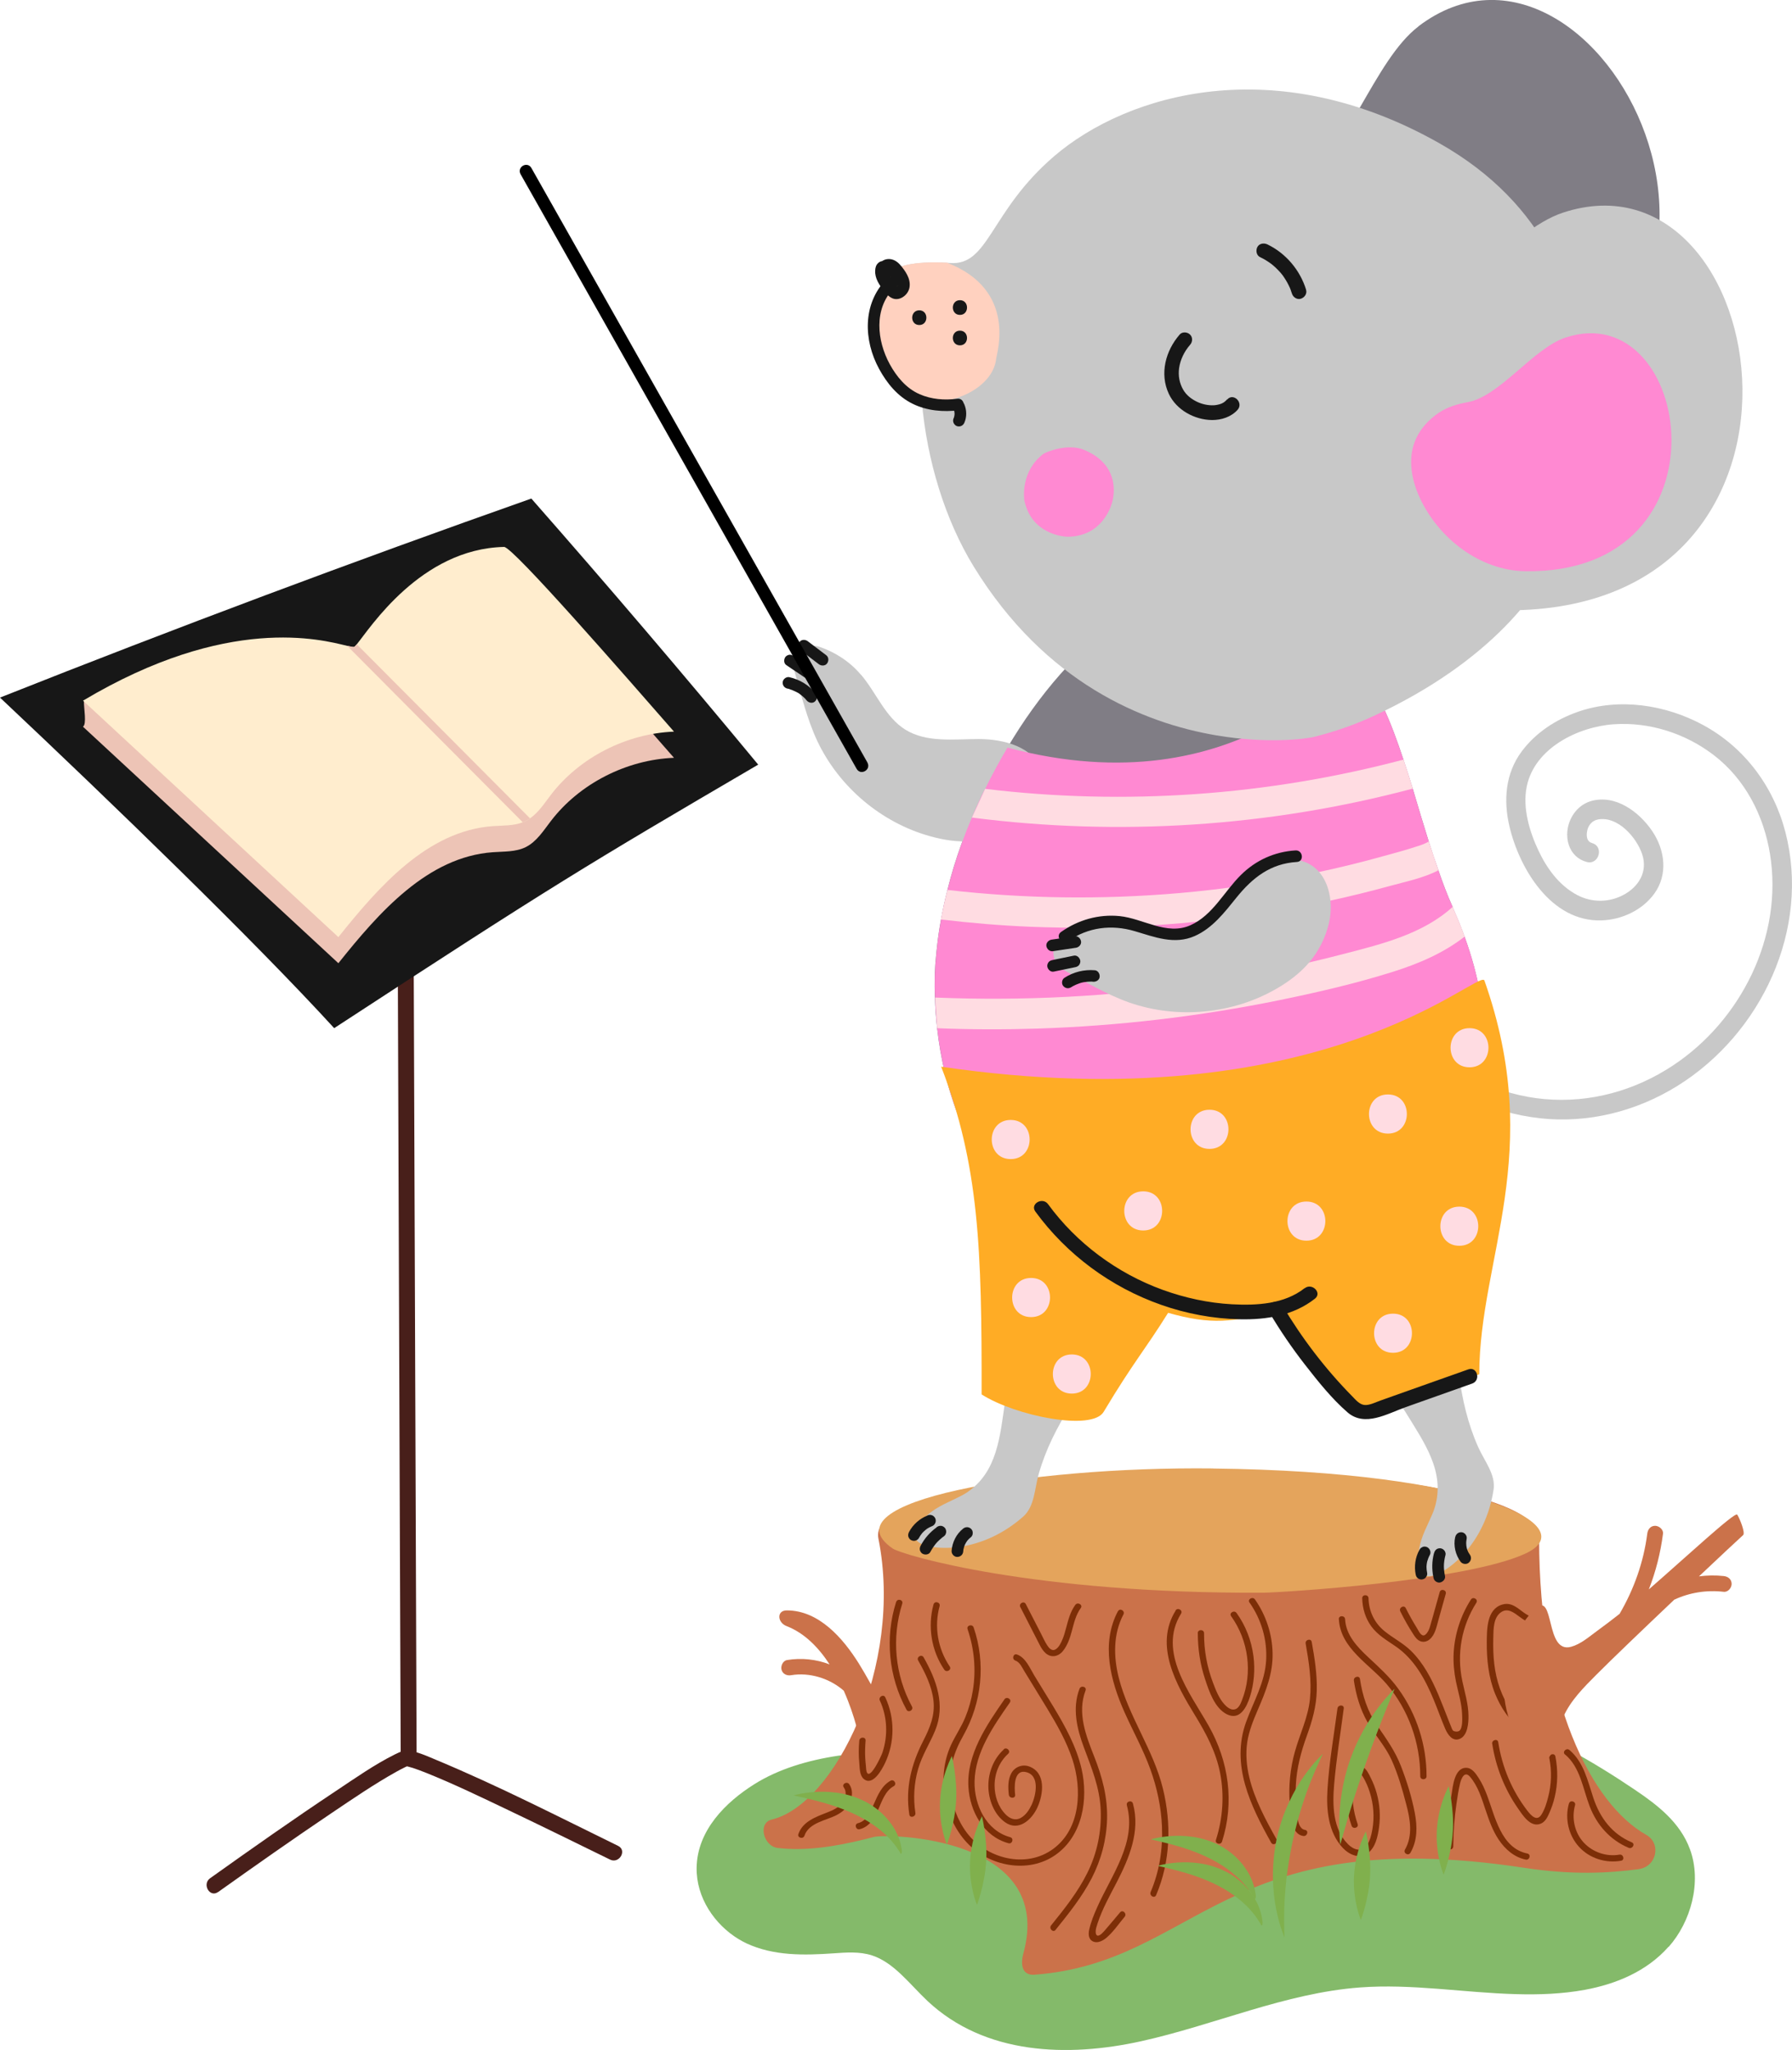 <?xml version="1.0" encoding="UTF-8"?><svg id="_ÎÓÈ_2" xmlns="http://www.w3.org/2000/svg" viewBox="0 0 238.95 273.35"><defs><style>.cls-1,.cls-2,.cls-3,.cls-4,.cls-5,.cls-6,.cls-7,.cls-8,.cls-9,.cls-10,.cls-11,.cls-12,.cls-13,.cls-14,.cls-15,.cls-16{stroke-width:0px;}.cls-2{fill:#7d2e07;}.cls-3{fill:#481f1a;}.cls-4{fill:#807d85;}.cls-5{fill:#171717;}.cls-6{fill:#cb724a;}.cls-7{fill:#c8c8c8;}.cls-8{fill:#84ba6a;}.cls-9{fill:#ff89d2;}.cls-10{fill:#80b04d;}.cls-11{fill:#edc4b6;}.cls-12{fill:#ffedce;}.cls-13{fill:#e4a45c;}.cls-14{fill:#ffac25;}.cls-15{fill:#ffd1bf;}.cls-16{fill:#ffdce2;}</style></defs><path class="cls-3" d="M52.94,100c.06,17.5.13,35.01.19,52.51.06,17.45.13,34.89.19,52.34.04,9.84.07,19.68.11,29.53,0,1.37,2.13,1.37,2.12,0-.06-17.5-.13-35.01-.19-52.51-.06-17.45-.13-34.89-.19-52.34-.04-9.84-.07-19.68-.11-29.53,0-1.37-2.13-1.37-2.12,0h0Z"/><path class="cls-3" d="M29.08,252.3c5-3.56,10.02-7.09,15.11-10.52,2.84-1.91,5.68-3.86,8.67-5.53.38-.21.76-.41,1.15-.6.06-.03.13-.06.19-.09-.43.19-.02.02-.02.01.01-.03.11-.03.14-.05.13-.08-.3,0-.1.01.24,0-.21-.04-.04-.01.07.01.14.03.21.04.22.06.45.12.67.19.58.19,1.15.41,1.71.63,3.77,1.51,7.44,3.29,11.11,5.04,4.51,2.15,8.99,4.36,13.47,6.55,1.22.6,2.3-1.23,1.07-1.83-8.01-3.92-15.97-8.01-24.2-11.44-1.08-.45-2.2-.97-3.36-1.21-.84-.17-1.45.07-2.2.45-2.73,1.36-5.27,3.15-7.81,4.84-5.69,3.78-11.28,7.72-16.84,11.68-1.1.79-.04,2.63,1.07,1.83h0Z"/><path class="cls-8" d="M222.49,259.59c-2.95,3.33-7.06,4.98-11.14,5.74-3.06.56-6.14.67-9.23.58-6.91-.19-13.88-1.41-20.79-.89-9.94.74-19.39,5.01-29.17,7.17-9.77,2.16-20.82,1.84-28.51-5.39-2.36-2.23-4.45-5.11-7.39-6.06-1.66-.53-3.41-.39-5.13-.27-3.91.27-7.96.36-11.59-1.33-.37-.18-.74-.37-1.09-.59-3.14-1.92-5.63-5.49-5.56-9.51.08-4.98,3.89-8.74,7.7-11.13,12.83-8.05,36.68-2.66,41.75-1.88,13.22,2.04,25.61-7.67,38.87-9.37,12.89-1.64,25.61,4.44,36.79,12,2.95,1.99,6.03,4.32,7.35,7.95,1.6,4.38.1,9.67-2.84,12.99Z"/><path class="cls-6" d="M218.55,249.24c-4.15.54-8.81.81-15.34-.18-40.19-6.12-43.5,12.63-65.27,14.26-1.59.12-1.91-1.25-1.49-2.8,4.32-15.67-18.14-16.03-19.92-15.57l-1.39.35c-3.84.94-7.73,1.55-11.42,1.12-1.94-.22-2.7-3.34-.82-3.79,8.4-1.99,17.61-20.55,14.23-37.46-2.42-12.09,88.1-12.11,88.1,0,0,21.74,6.98,35.38,14.27,39.49,2.07,1.17,1.39,4.26-.97,4.57Z"/><path class="cls-13" d="M161.75,195.81c-24.75-.28-51.76,4.41-42.73,10.67,1.3.9,18.91,6.07,49.48,5.9,2.27-.02,26.85-1.51,34.89-5.21,7.92-3.64-6.28-10.95-41.64-11.35Z"/><path class="cls-6" d="M121.04,231.69c-2.86-2.77-4.43-6.51-6.51-9.85-2.1-3.36-5.32-7.11-9.63-7.1-1.35,0-1.27,1.62,0,2.1,2.38.92,4.27,2.87,5.72,5.1-1.77-.68-3.73-.9-5.67-.58-.56.09-.87.79-.74,1.29.16.59.73.83,1.29.73,2.43-.41,5.12.41,7.01,2.07,1.53,3.44,2.2,6.67,2.21,7.29.03,1.07-.28,2.42.4,3.34,1.75,2.37,5.24-1.67,6.08-3.14.23-.4.17-.95-.16-1.28Z"/><path class="cls-2" d="M129.02,217.25c.89,2.61,1.15,5.39.71,8.12-.2,1.25-.54,2.47-1.02,3.64-.53,1.29-1.33,2.44-1.91,3.7-1.91,4.17-.99,9.64,2.12,12.99,2.93,3.16,8.18,4.21,11.83,1.64,3.59-2.53,4.4-7.42,3.47-11.46-.69-2.99-2.2-5.72-3.77-8.32-.84-1.39-1.69-2.77-2.54-4.15-.59-.97-1.14-2.38-2.3-2.79-.51-.18-.73.63-.22.81.6.21.89.92,1.2,1.42.34.56.69,1.12,1.03,1.68.68,1.11,1.36,2.21,2.03,3.32,1.3,2.15,2.56,4.36,3.35,6.76,1.3,3.97,1.11,9.23-2.56,11.93-3.65,2.69-8.91,1.3-11.52-2.15-1.27-1.69-2.01-3.77-2.2-5.87-.23-2.62.45-4.83,1.73-7.09,2.47-4.39,3.02-9.63,1.38-14.41-.17-.51-.99-.29-.81.22h0Z"/><path class="cls-2" d="M133.93,226.61c-2.36,3.41-5.05,7.31-4.8,11.66.19,3.26,2.03,6.63,5.35,7.52.52.14.75-.67.22-.81-3.19-.86-4.81-4.3-4.75-7.41.07-3.94,2.54-7.43,4.7-10.54.31-.45-.42-.87-.73-.42h0Z"/><path class="cls-2" d="M133.85,233.28c-1.36,1.24-2.07,3.06-2.06,4.89.01,1.78.74,3.76,2.23,4.82,1.8,1.29,3.59-.36,4.32-2,.79-1.75,1.16-4.61-1.11-5.44-.91-.33-1.9.05-2.37.89-.48.86-.45,1.94-.34,2.88.06.53.91.54.84,0-.11-.95-.21-3.36,1.4-3.03,1.96.4,1.38,3.13.79,4.39-.32.67-.77,1.37-1.44,1.73-.75.41-1.48.09-2.03-.48-.99-1.01-1.46-2.44-1.46-3.84,0-1.6.62-3.15,1.81-4.23.4-.37-.2-.96-.6-.6h0Z"/><path class="cls-2" d="M140.76,257.33c1.75-2.18,3.52-4.38,4.81-6.88,1.26-2.44,1.97-5.12,2.05-7.87.08-2.92-.64-5.62-1.7-8.31-1.11-2.81-2.31-5.85-1.17-8.85.19-.51-.62-.73-.81-.22-.98,2.57-.35,5.3.58,7.79,1.03,2.76,2.13,5.38,2.25,8.37.12,2.9-.49,5.8-1.79,8.4-1.26,2.54-3.05,4.78-4.82,6.98-.34.42.26,1.02.6.6h0Z"/><path class="cls-2" d="M122.43,221.42c.94,1.65,1.82,3.42,2.04,5.33.23,1.98-.49,3.68-1.37,5.4-1.6,3.13-2.39,6.3-1.85,9.81.08.53.89.31.81-.22-.3-1.96-.18-3.96.37-5.87.52-1.81,1.55-3.38,2.26-5.1,1.41-3.41.19-6.73-1.53-9.77-.27-.47-.99-.05-.73.42h0Z"/><path class="cls-2" d="M119.49,213.62c-1.51,4.75-1,9.98,1.38,14.35.26.48.99.05.73-.42-2.27-4.18-2.73-9.17-1.29-13.71.16-.52-.65-.74-.81-.22h0Z"/><path class="cls-2" d="M124.48,213.94c-.81,2.94-.29,6.17,1.43,8.7.3.45,1.03.02.73-.42-1.59-2.35-2.1-5.31-1.35-8.05.14-.52-.67-.75-.81-.22h0Z"/><path class="cls-2" d="M149.06,214.86c-2.27,4.31-.99,9.25.88,13.45,1.14,2.55,2.51,5,3.46,7.64.88,2.44,1.43,5,1.54,7.6.13,2.99-.34,5.99-1.51,8.74-.21.49.51.92.73.42,1.92-4.5,2.06-9.51.9-14.23-1.27-5.18-4.56-9.57-5.87-14.72-.72-2.81-.77-5.86.61-8.48.25-.48-.47-.91-.73-.42h0Z"/><path class="cls-2" d="M150.26,240.74c1.34,4.92-2.06,9.31-3.95,13.57-.43.96-.84,1.96-1.07,2.99-.14.61-.11,1.34.56,1.61.6.24,1.3-.14,1.75-.53.91-.77,1.64-1.87,2.41-2.78.35-.41-.24-1.01-.6-.6-.66.78-1.31,1.57-1.98,2.34-.18.21-.7.84-1.03.77-.36-.08-.24-.83-.18-1.04.06-.2.12-.39.18-.59.63-1.92,1.63-3.7,2.56-5.49,1.66-3.22,3.17-6.82,2.16-10.49-.14-.52-.95-.3-.81.22h0Z"/><path class="cls-2" d="M156.76,214.77c-2.88,4.63.09,9.89,2.56,13.92,1.5,2.45,2.83,4.92,3.38,7.77.57,2.96.35,6.02-.56,8.88-.17.52.65.74.81.22,1.67-5.23.9-10.7-1.79-15.44-2.45-4.31-6.84-9.85-3.68-14.94.29-.46-.44-.88-.73-.43h0Z"/><path class="cls-2" d="M159.72,217.8c0,2.07.31,4.13.96,6.09.53,1.61,1.28,3.88,2.91,4.7,1.76.88,2.65-.97,3.09-2.36.54-1.73.69-3.58.46-5.38-.27-2.08-1.03-4.06-2.25-5.76-.31-.44-1.04-.02-.73.42,2.31,3.22,2.91,7.55,1.43,11.25-.18.46-.44,1.1-1,1.19-.51.09-1-.33-1.32-.68-.72-.78-1.15-1.89-1.52-2.87-.81-2.12-1.21-4.36-1.2-6.62,0-.54-.84-.54-.84,0h0Z"/><path class="cls-2" d="M166.62,213.7c1.58,2.26,2.37,4.97,2.21,7.72-.17,2.95-1.68,5.47-2.67,8.19-2.07,5.72.57,11.14,3.34,16.1.26.47.99.05.73-.42-1.47-2.64-2.94-5.34-3.65-8.3-.36-1.52-.5-3.11-.27-4.67.23-1.52.82-2.95,1.42-4.35,1.05-2.43,2.02-4.83,1.96-7.52-.05-2.57-.88-5.07-2.35-7.17-.31-.44-1.04-.02-.73.42h0Z"/><path class="cls-2" d="M174.1,219.17c.43,2.43.82,4.92.57,7.4-.25,2.46-1.35,4.66-2.01,7.02-.62,2.22-.85,4.56-.69,6.86.09,1.29.08,4.12,1.82,4.37.53.08.76-.73.22-.81-1.01-.15-1.04-1.99-1.12-2.75-.12-1.08-.15-2.16-.1-3.24.12-2.29.7-4.45,1.48-6.6.71-1.96,1.26-3.89,1.31-5.99.06-2.18-.29-4.35-.67-6.48-.09-.53-.91-.31-.81.22h0Z"/><path class="cls-2" d="M178.34,227.81c-.47,3.58-1.11,7.18-1.33,10.78-.17,2.71.09,5.74,2.04,7.82.85.9,2.19,1.52,3.31.72,1.07-.76,1.37-2.3,1.53-3.51.2-1.48.09-3-.3-4.44-.2-.74-.48-1.46-.83-2.15-.25-.5-.55-1.17-1.08-1.43-1.33-.66-1.87,1.23-2.01,2.15-.3,1.92-.1,3.86.55,5.7.18.51.99.29.81-.22-.61-1.74-.83-3.58-.53-5.4.05-.33.09-.85.31-1.13.41-.53.67-.19.94.25.38.64.68,1.33.9,2.04.51,1.6.64,3.33.34,4.99-.13.71-.3,1.49-.73,2.08-.72.98-1.78.59-2.51-.14-2.06-2.04-2.08-5.3-1.85-7.99.29-3.38.84-6.75,1.28-10.11.07-.54-.77-.53-.84,0h0Z"/><path class="cls-2" d="M180.53,224.11c.29,1.93.84,3.82,1.81,5.52,1,1.75,2.38,3.2,3.22,5.06.85,1.88,1.43,3.9,1.95,5.9.53,1.99.91,4.18-.17,6.05-.27.47.45.89.73.42.94-1.63.93-3.47.59-5.27-.4-2.12-1.07-4.27-1.85-6.28-.78-2.02-1.95-3.64-3.17-5.41-1.28-1.86-1.97-3.99-2.3-6.21-.08-.53-.89-.31-.81.22h0Z"/><path class="cls-2" d="M178.53,215.92c.2,3.89,4.1,5.99,6.38,8.66,2.9,3.4,4.47,7.81,4.47,12.27,0,.54.84.54.84,0,0-4.17-1.32-8.29-3.77-11.66-1.15-1.59-2.57-2.87-4-4.2-1.47-1.38-2.98-2.95-3.09-5.07-.03-.54-.87-.54-.84,0h0Z"/><path class="cls-2" d="M181.64,213.12c.03,1.35.42,2.67,1.23,3.77.86,1.17,2.08,1.85,3.25,2.66,2.49,1.72,3.93,4.39,5.06,7.12.54,1.29.99,2.61,1.54,3.88.33.76.98,1.73,1.95,1.31,1.05-.46,1.16-2.14,1.14-3.11-.02-1.56-.5-3.07-.82-4.59-.77-3.61-.11-7.32,1.87-10.44.29-.46-.44-.88-.73-.42-1.37,2.15-2.17,4.62-2.3,7.17-.06,1.26.06,2.52.31,3.76.3,1.45.77,2.88.82,4.37.02.51.1,1.82-.36,2.19-.21.17-.68.12-.83-.01-.14-.12-.2-.36-.27-.52-.13-.3-.25-.61-.37-.92-.44-1.12-.87-2.25-1.34-3.37-.91-2.13-2-4.24-3.68-5.87-1.05-1.02-2.35-1.66-3.48-2.58-1.35-1.09-2.11-2.66-2.15-4.4-.01-.54-.85-.54-.84,0h0Z"/><path class="cls-2" d="M186.72,214.87c.52,1.05,1.1,2.08,1.74,3.06.25.39.53.79.99.94.41.13.82.02,1.15-.24.76-.61.94-1.68,1.19-2.56.33-1.18.66-2.36.99-3.54.15-.52-.67-.75-.81-.22-.28.99-.56,1.98-.83,2.97-.14.49-.28.99-.42,1.48-.1.35-.22.71-.45,1-.15.19-.37.41-.62.28-.33-.16-.55-.68-.73-.97-.53-.85-1.02-1.73-1.47-2.63-.24-.48-.97-.06-.73.42h0Z"/><path class="cls-2" d="M193.78,246.21c.02-1.91.15-3.81.43-5.7.13-.9.27-1.82.48-2.71.16-.66.6-1.71,1.32-.88,1.08,1.25,1.57,2.92,2.09,4.46.46,1.37.94,2.75,1.76,3.96.86,1.27,2.05,2.31,3.58,2.63.53.11.75-.7.22-.81-3.53-.73-4.3-4.96-5.38-7.79-.3-.79-.65-1.57-1.11-2.28-.37-.57-.87-1.34-1.64-1.36-1.61-.04-1.8,2.5-1.98,3.58-.39,2.28-.59,4.59-.61,6.9,0,.54.84.54.84,0h0Z"/><path class="cls-2" d="M198.98,232.54c.47,3.07,1.64,6.02,3.41,8.57.64.92,1.67,2.61,3.03,2.08.6-.23.91-.84,1.15-1.39.31-.7.57-1.43.74-2.18.42-1.77.44-3.61.09-5.4-.1-.53-.92-.31-.81.22.34,1.73.29,3.51-.16,5.22-.2.78-.46,1.65-.91,2.34-.63.96-1.42.02-1.88-.58-2.04-2.65-3.35-5.8-3.86-9.1-.08-.53-.89-.31-.81.22h0Z"/><path class="cls-2" d="M209.2,240.5c-.56,2.01-.05,4.26,1.38,5.8,1.4,1.52,3.56,2.18,5.58,1.82.53-.09.31-.91-.22-.81-1.73.3-3.57-.32-4.76-1.61-1.22-1.32-1.64-3.26-1.16-4.98.15-.52-.67-.75-.81-.22h0Z"/><path class="cls-2" d="M208.69,233.95c2.03,1.72,2.37,4.53,3.27,6.89.95,2.49,2.72,4.51,5.21,5.56.49.21.92-.52.42-.73-2.63-1.11-4.23-3.25-5.12-5.9-.76-2.27-1.28-4.79-3.19-6.41-.41-.35-1.01.24-.6.6h0Z"/><path class="cls-2" d="M112.52,238.35c.43.62.24,1.39-.16,1.98-.48.7-1.33,1.07-2.1,1.37-1.5.59-3.22,1.19-3.8,2.86-.18.51.64.73.81.22.59-1.73,2.88-2.02,4.29-2.75.76-.4,1.43-.96,1.79-1.76.34-.76.38-1.65-.11-2.35-.31-.44-1.04-.02-.73.42h0Z"/><path class="cls-2" d="M114.62,243.92c1.32-.31,1.99-1.51,2.5-2.66.49-1.1.93-2.47,2.05-3.08.47-.26.05-.99-.42-.73-1.17.65-1.71,1.93-2.22,3.09-.44,1.01-.93,2.28-2.12,2.57-.53.12-.3.94.22.81h0Z"/><path class="cls-2" d="M204.59,215.66c-1.61-.18-2.49-2.26-4.31-1.69-2.03.63-2.01,3.26-2.03,4.96-.02,2.35.23,4.76,1.12,6.95.71,1.73,1.85,3.58,3.46,4.62.83.54,1.53.17,1.98-.63.66-1.19,1.13-2.53,1.56-3.81.17-.52-.64-.74-.81-.22-.4,1.19-.83,2.42-1.43,3.52-.16.3-.35.62-.76.5-.19-.06-.55-.42-.71-.57-.4-.37-.77-.77-1.1-1.21-1.35-1.79-2.05-3.99-2.31-6.2-.14-1.17-.16-2.35-.13-3.53.03-1.14,0-2.72,1.1-3.41.87-.55,1.69.13,2.37.63.63.47,1.22.85,2.02.94.54.06.53-.78,0-.84h0Z"/><path class="cls-2" d="M114.58,232.13c-.09.98-.1,1.96,0,2.94.06.66.03,1.66.58,2.13,1.22,1.06,2.46-1.28,2.86-2.12,1.3-2.75,1.32-5.98.03-8.74-.23-.49-.96-.06-.73.42,1.01,2.17,1.1,4.7.34,6.96-.13.38-1.53,3.46-2.03,2.69-.15-.22-.14-.71-.17-.96-.04-.36-.07-.72-.09-1.08-.04-.75-.01-1.51.05-2.26.05-.54-.79-.54-.84,0h0Z"/><path class="cls-2" d="M136.06,214.31c.57,1.12,1.15,2.24,1.72,3.36.29.56.57,1.12.86,1.68.2.39.44.78.77,1.08.75.67,1.7.49,2.32-.27.62-.77.94-1.73,1.19-2.67.29-1.06.53-2.15,1.19-3.06.32-.44-.41-.86-.73-.42-.67.92-.94,2.02-1.23,3.1-.14.51-.27,1.01-.48,1.5-.19.46-.48,1.08-.93,1.33-.48.28-.88-.19-1.12-.57-.33-.51-.57-1.07-.85-1.61-.66-1.29-1.32-2.58-1.99-3.87-.25-.48-.97-.06-.73.42h0Z"/><path class="cls-6" d="M231.64,201.97c-.28-.43-6.74,5.58-11.78,9.97.93-2.38,1.56-4.87,1.89-7.43.07-.56-.54-1.05-1.05-1.05-.63,0-.98.49-1.05,1.05-.48,3.77-1.77,7.41-3.69,10.69-.99.78-2,1.55-3.02,2.29-1.07.78-2.14,1.74-3.44,2.1-3.53.98-2.12-7.44-4.79-5.13-2.33,2.41-3.8,5.57-4.14,8.93-.42,4.17,1.13,8.39,3.95,11.46.41.45,1.06.35,1.49,0,1.78-1.46,1.57-3.95,2.44-5.9.98-2.21,2.74-3.95,4.42-5.64,2.02-2.03,6.3-6.13,10.38-10,2.06-.96,4.32-1.31,6.6-1.05.57.06,1.05-.53,1.05-1.05,0-.62-.48-.99-1.05-1.05-1.1-.12-2.21-.1-3.3.04,2.73-2.58,5-4.7,5.88-5.5.33-.3-.46-2.23-.77-2.71Z"/><path class="cls-10" d="M176.38,233.9s-.15.32-.41.89c-.28.57-.64,1.41-1.07,2.45-.85,2.09-1.84,5.03-2.56,8.4-.35,1.69-.61,3.33-.8,4.84-.15,1.51-.27,2.89-.29,4.06-.03,1.17-.03,2.13,0,2.79.02.67.03,1.04.03,1.04,0,0-.13-.35-.36-.98-.23-.63-.5-1.57-.74-2.75-.25-1.18-.41-2.61-.45-4.21-.01-1.59.12-3.35.49-5.15.76-3.61,2.34-6.58,3.7-8.5.68-.96,1.29-1.69,1.75-2.17.45-.47.7-.73.7-.73Z"/><path class="cls-10" d="M168.18,256.73s0,.05-.14-.27c-.21-.33-.54-.87-1.01-1.43-.93-1.15-2.48-2.48-4.48-3.52-2-1.05-4.07-1.68-5.62-2.09-1.55-.4-2.57-.62-2.57-.62,0,0,1.01-.32,2.68-.44,1.65-.11,4.08,0,6.45,1.23,2.37,1.22,3.87,3.28,4.43,4.86.3.79.4,1.46.44,1.91.01.22-.06.38-.11.39-.05.01-.06-.02-.06-.01Z"/><path class="cls-10" d="M167.27,253.2s0,.05-.14-.27c-.21-.33-.54-.87-1.01-1.43-.93-1.15-2.48-2.48-4.48-3.52-2-1.05-4.07-1.68-5.62-2.09-1.55-.4-2.57-.62-2.57-.62,0,0,1.01-.32,2.68-.44,1.65-.11,4.08,0,6.45,1.23,2.37,1.22,3.87,3.28,4.43,4.86.3.79.4,1.46.44,1.91.01.22-.06.38-.11.39-.05.01-.06-.02-.06-.01Z"/><path class="cls-10" d="M120.1,247.17s.01.06-.15-.26c-.22-.34-.57-.87-1.06-1.43-.97-1.14-2.6-2.43-4.67-3.44-2.07-1.02-4.2-1.62-5.78-2.02-1.59-.39-2.62-.61-2.62-.61,0,0,1.02-.32,2.72-.45,1.68-.12,4.13-.03,6.56,1.14,2.44,1.16,4.04,3.18,4.66,4.77.33.79.45,1.47.5,1.93.02.23-.05.38-.1.4-.05.01-.06-.02-.06-.01Z"/><path class="cls-10" d="M181.46,256.02s-.27-.62-.52-1.67c-.25-1.05-.48-2.55-.39-4.22.09-1.67.48-3.18.86-4.24.38-1.06.72-1.69.72-1.69,0,0,.18.73.34,1.84.16,1.11.31,2.58.22,4.16-.09,1.58-.4,3-.68,4.07-.28,1.06-.55,1.75-.55,1.75Z"/><path class="cls-10" d="M130.27,254.01s-.27-.62-.52-1.67c-.25-1.05-.48-2.55-.39-4.22.09-1.67.48-3.18.86-4.24.38-1.06.72-1.69.72-1.69,0,0,.18.73.34,1.84.16,1.11.31,2.58.22,4.16-.09,1.58-.4,3-.68,4.07-.28,1.06-.55,1.75-.55,1.75Z"/><path class="cls-10" d="M192.5,249.99s-.27-.62-.52-1.67c-.25-1.05-.48-2.55-.39-4.22.09-1.67.48-3.18.86-4.24.38-1.06.72-1.69.72-1.69,0,0,.18.73.34,1.84.16,1.11.31,2.58.22,4.16-.09,1.58-.4,3-.68,4.07-.28,1.06-.55,1.75-.55,1.75Z"/><path class="cls-10" d="M126.26,245.98s-.27-.62-.52-1.67c-.25-1.05-.48-2.55-.39-4.22.09-1.67.48-3.18.86-4.24.38-1.06.72-1.69.72-1.69,0,0,.18.73.34,1.84.16,1.11.31,2.58.22,4.16-.09,1.58-.4,3-.68,4.07-.28,1.06-.55,1.75-.55,1.75Z"/><path class="cls-10" d="M185.96,225.18s-.46,1.13-1.2,2.95c-.74,1.82-1.7,4.34-2.7,7.18-1,2.84-1.85,5.49-2.42,7.44-.56,1.97-.92,3.21-.92,3.21,0,0-.19-1.29-.14-3.37.05-2.07.4-4.95,1.44-7.92,1.04-2.97,2.55-5.39,3.78-7.01,1.24-1.62,2.17-2.48,2.17-2.48Z"/><path class="cls-4" d="M195.29,124.9c-.42-1.15-.89-2.32-1.42-3.53-.07-.15-.12-.28-.17-.43-.71-1.58-1.33-3.22-1.9-4.89-.46-1.27-.88-2.56-1.29-3.84-.74-2.36-1.44-4.73-2.13-7.04-.41-1.31-.82-2.61-1.24-3.87-1.68-5.12-3.6-9.75-6.47-13.06-.58-.66-1.21-1.27-1.89-1.83-5.39-4.51-12.39-6.78-19.21-6.1-4.81.49-9.61,2.38-13.64,5.27-1.68,1.18-3.14,2.74-4.53,4.3-2.64,2.99-5,6.31-7.07,9.81-1.07,1.79-2.06,3.64-2.99,5.52-.17.29-.3.57-.44.85-.07.13-.12.27-.19.42-.39.84-.78,1.69-1.14,2.56-.47,1.1-.91,2.22-1.32,3.36,0,.03-.03.07-.04.1-.73,2.03-1.37,4.08-1.88,6.18-.34,1.31-.62,2.63-.86,3.96-.24,1.28-.43,2.59-.56,3.88-.04.23-.04.44-.07.66-.1.93-.17,1.9-.2,2.86-.02,1.02-.02,2.02.03,3.01.04,1.39.15,2.76.29,4.08,3.68,32.84,36.87,44.46,56.32,30.07.39-.29.77-.57,1.15-.88,9.83-7.58,20.56-20.23,12.86-41.41Z"/><path class="cls-7" d="M114.82,89.98c2.04,2.41,3.22,5.64,5.89,7.31,2.84,1.77,6.47,1.26,9.81,1.26,3.35,0,7.31,1.05,8.36,4.22.97,2.89-1.11,6.01-3.7,7.59-1.68,1.03-3.59,1.65-5.56,1.8-1.88.15-3.77-.14-5.59-.65-6.53-1.81-12.17-6.59-15.06-12.72-1.37-2.94-2.13-6.13-3.03-9.26-.58-2.03,1.33-3.96,3.33-3.28,2.14.73,4.09,2.01,5.54,3.74Z"/><path class="cls-5" d="M106.72,86.7c.83.63,1.65,1.25,2.48,1.88.32.24.84.23,1.09-.12.24-.33.23-.83-.12-1.09-.83-.63-1.65-1.25-2.48-1.88-.32-.24-.84-.23-1.09.12-.24.33-.23.83.12,1.09h0Z"/><path class="cls-5" d="M104.85,88.69c.81.54,1.62,1.09,2.42,1.63.17.11.35.19.56.17.19-.02.41-.13.53-.29.23-.31.24-.85-.12-1.09-.81-.54-1.62-1.09-2.42-1.63-.17-.11-.35-.19-.56-.17-.19.02-.41.13-.53.29-.23.31-.24.85.12,1.09h0Z"/><path class="cls-5" d="M105.01,91.82c.07.02.14.03.21.05.03,0,.07.02.1.03-.1-.03-.11-.03-.03,0,.14.05.27.09.41.15.13.06.27.12.4.18.06.03.13.07.19.1.04.02.26.12.06.03.13.05.25.16.36.24.12.09.23.18.34.27.11.1.21.2.32.3.06.06.05.05-.03-.03.02.03.05.05.07.08.05.05.09.11.14.17.26.31.74.45,1.08.18.31-.25.45-.75.18-1.08-.91-1.11-2.15-1.87-3.55-2.19-.4-.09-.84.24-.89.64-.05.44.22.79.64.89h0Z"/><path class="cls-7" d="M159.04,161.81c-1.84,6.53-6.1,12.05-10.27,17.38-4.16,5.35-8.43,10.86-10.27,17.38-.55,1.94-.54,4.32-2.06,5.66-6.66,5.88-14.34,4.22-14.28,2.93.19-3.87,4.65-4.72,6.76-6.14,4.06-2.72,4.41-7.39,5.11-12.22.71-4.84.14-9.75-.13-14.62-.32-5.49-.26-11.12,1.67-16.26,1.91-5.15,6.03-9.75,11.38-10.95.32-.07.64-.13.96-.17,6.46-.83,11.94,4.64,11.94,11.16,0,1.98-.28,3.97-.81,5.86Z"/><path class="cls-5" d="M128.42,203.84c-.9.71-1.45,1.82-1.53,2.96-.03.4.32.81.74.81.43,0,.78-.3.81-.74,0-.13.03-.26.05-.39-.01.07-.02.14-.04.2.06-.3.15-.58.28-.85-.03.06-.06.12-.09.18.13-.26.28-.5.47-.72l-.13.15c.15-.17.3-.32.48-.46.32-.25.33-.81.05-1.09-.31-.32-.75-.32-1.1-.05h0Z"/><path class="cls-5" d="M124.89,203.67c-.88.63-1.62,1.48-2.12,2.43-.1.19-.15.38-.11.59.04.18.17.38.33.48.33.2.87.16,1.07-.23.23-.43.5-.83.81-1.2-.04.05-.09.1-.13.15.35-.41.75-.77,1.18-1.08.15-.11.24-.36.25-.54,0-.19-.06-.42-.2-.56-.14-.14-.33-.25-.54-.25-.22,0-.38.07-.56.2h0Z"/><path class="cls-5" d="M123.65,202.1c-1.02.4-1.92,1.2-2.43,2.17-.1.19-.15.38-.11.59.04.18.17.38.33.48.18.1.39.16.59.11.18-.05.39-.16.48-.33.14-.26.3-.5.49-.73-.04.05-.09.1-.13.15.23-.27.5-.51.79-.72-.05.04-.11.08-.16.11.27-.19.56-.34.86-.46.17-.07.32-.28.38-.45.06-.18.05-.43-.05-.6-.1-.17-.25-.32-.45-.38-.07-.01-.14-.03-.2-.04-.14,0-.27.02-.4.09h0Z"/><path class="cls-9" d="M195.29,124.9c-.42-1.15-.89-2.32-1.42-3.53-.07-.15-.12-.28-.17-.43-.71-1.58-1.33-3.22-1.9-4.89-.46-1.27-.88-2.56-1.29-3.84-.74-2.36-1.44-4.73-2.13-7.04-.41-1.31-.82-2.61-1.24-3.87-1.68-5.12-3.6-9.75-6.47-13.06-.58-.66-15.08,19.78-46.33,11.45-1.07,1.79-2.06,3.64-2.99,5.52-.17.29-.3.57-.44.85-.07.13-.12.27-.19.42-.39.84-.78,1.69-1.14,2.56-.47,1.1-.91,2.22-1.32,3.36,0,.03-.03.07-.04.1-.73,2.03-1.37,4.08-1.88,6.18-.34,1.31-.62,2.63-.86,3.96-.24,1.28-.43,2.59-.56,3.88-.04.23-.04.44-.07.66-.1.93-.17,1.9-.2,2.86-.02,1.02-.02,2.02.03,3.01.04,1.39.15,2.76.29,4.08,3.68,32.84,36.87,44.46,56.32,30.07.39-.29.77-.57,1.15-.88,9.83-7.58,20.56-20.23,12.86-41.41Z"/><path class="cls-4" d="M189.15,3.5c23.77-18.04,53.81,38.75,9.13,52.91-9.68,3.07-20.89-.93-27.92-8.25-3.04-3.18-5.42-7.28-5.32-11.66.07-2.5.94-4.94,2.3-7.04.16-.25.34-.51.54-.77,1.4-1.9,3.34-3.29,5.41-4.43,6.35-3.48,9.88-16.2,15.87-20.75Z"/><path class="cls-7" d="M116.59,45.96c.72,3.11,3.02,5.9,6.05,6.9.08.03.16.03.23.05.01.18.03.37.04.54.69,8.01,3.13,15.91,6.94,22.12,9.53,15.51,22.65,20.85,32.35,22.49,6.81,1.15,11.93.47,13.02.2,2.91-.73,5.54-1.68,7.89-2.76,15.97-7.38,22.58-17.06,24.29-21.63,1.79-4.79,13.39-38.44-15.49-54.78-21.85-12.37-41.57-6.64-51.35,1.74-8.58,7.36-8.68,14.63-13.87,14.24-.09-.01-.24-.01-.42-.03-1.77-.09-6.94-.23-7.81,1.77-1.27,2.92-2.59,6.01-1.88,9.14Z"/><path class="cls-9" d="M148.26,67.11c.09-.28,1.56-4.93-3.7-7.12-2.25-.94-5.18.35-5.41.52-3.04,2.28-2.63,5.9-2.55,6.26.94,4.41,5.12,4.81,5.81,4.8,4.42-.05,5.65-3.81,5.85-4.45Z"/><path class="cls-7" d="M208.4,28.36c28.34-9.35,38.34,54.11-8.52,53.01-10.15-.24-19.46-7.65-23.74-16.86-1.84-3.99-2.76-8.64-1.25-12.76.88-2.34,2.49-4.37,4.46-5.92.23-.18.49-.37.76-.56,1.94-1.34,4.23-2.03,6.55-2.43,7.14-1.23,14.6-12.12,21.74-14.48Z"/><path class="cls-9" d="M208.73,45.02c16.94-5.64,22.57,31.56-5.35,31.15-6.05-.09-11.56-4.39-14.06-9.78-1.08-2.33-1.6-5.06-.68-7.48.53-1.38,1.51-2.58,2.69-3.49.14-.11.29-.22.45-.33,1.16-.8,2.53-1.21,3.92-1.46,4.26-.76,8.77-7.19,13.03-8.61Z"/><path class="cls-5" d="M163.62,53.26c-.26.29-.45.43-.75.56-.27.12-.75.21-1,.22-.78.04-1.59-.14-2.27-.47-.79-.39-1.4-.88-1.81-1.57-.52-.88-.71-1.92-.56-2.94.16-1.12.7-2.21,1.45-3.07.35-.4.39-.99,0-1.38-.35-.35-1.04-.4-1.38,0-1.88,2.16-2.7,5.22-1.45,7.9,1.01,2.16,3.43,3.48,5.78,3.5,1.25,0,2.54-.41,3.39-1.36.84-.93-.54-2.32-1.38-1.38h0Z"/><path class="cls-5" d="M174.16,38.64c-.8-2.61-2.69-4.86-5.16-6.05-.46-.22-1.08-.14-1.34.35-.23.44-.14,1.1.35,1.34.55.26,1.06.58,1.55.94-.11-.08-.04-.03.03.03.05.04.11.09.16.13.12.1.23.2.34.3.22.21.43.43.63.65.1.11.2.23.29.35-.09-.11-.03-.04.02.03.04.06.08.11.12.17.17.25.33.5.48.77.15.26.28.54.4.81-.06-.13-.02-.05.01.03.03.06.05.13.07.19.06.15.11.31.16.47.15.49.69.85,1.2.68.49-.16.85-.68.68-1.2h0Z"/><path class="cls-5" d="M127.16,54.56c.04.08.07.17.09.25-.02-.07-.04-.13-.06-.2.06.2.09.4.1.61,0-.07,0-.13,0-.2,0,.21-.02.41-.07.61.02-.06.03-.13.05-.19-.03.13-.08.26-.13.38-.08.18-.06.42.02.59.08.17.25.35.43.41.41.14.83-.05,1-.45.34-.77.32-1.67,0-2.44-.08-.18-.25-.34-.43-.41-.18-.07-.42-.07-.59.02-.38.19-.56.62-.39,1.02h0Z"/><path class="cls-7" d="M190.61,153.11c2.77,6.2,3.03,13.16,3.25,19.93.23,6.77.48,13.74,3.25,19.93.82,1.84,2.35,3.66,2.05,5.66-1.35,8.78-8.31,12.42-9.09,11.39-2.34-3.09.55-6.6,1.26-9.05,1.38-4.69-1.35-8.51-3.91-12.66-2.56-4.17-6.13-7.57-9.47-11.14-3.76-4.01-7.32-8.38-9.13-13.55-1.83-5.18-1.62-11.35,1.72-15.7.2-.26.41-.51.63-.74,4.43-4.78,12.14-4.08,16.31.92,1.27,1.52,2.33,3.23,3.13,5.01Z"/><path class="cls-5" d="M194.03,204.99c-.24,1.12.05,2.33.72,3.25.24.33.77.41,1.09.15.33-.27.41-.73.15-1.09-.08-.11-.15-.22-.21-.33.03.06.07.12.1.18-.15-.26-.26-.54-.33-.84.02.07.03.13.05.19-.07-.28-.1-.57-.1-.85,0,.07,0,.13,0,.2,0-.22.03-.44.07-.66.08-.4-.26-.84-.66-.87-.44-.04-.78.24-.87.66h0Z"/><path class="cls-5" d="M191.21,207.12c-.28,1.04-.3,2.17-.07,3.23.04.21.12.39.3.52.15.11.38.19.56.15.38-.06.77-.44.68-.86-.1-.47-.15-.96-.15-1.44,0,.07,0,.13,0,.2,0-.54.08-1.07.22-1.59.05-.18-.04-.43-.15-.57-.11-.15-.32-.28-.51-.3-.2-.02-.41.02-.57.15-.17.14-.24.3-.3.51h0Z"/><path class="cls-5" d="M189.25,206.71c-.53.96-.7,2.16-.48,3.23.04.21.12.39.3.52.15.11.38.19.56.15.2-.03.4-.13.52-.3.11-.16.2-.37.15-.56-.06-.29-.09-.58-.09-.88,0,.07,0,.13,0,.2,0-.36.05-.71.15-1.06-.02.06-.03.13-.05.19.09-.31.21-.62.37-.9.09-.16.07-.42,0-.58-.07-.18-.24-.36-.42-.43-.18-.07-.4-.09-.58,0-.06.03-.12.07-.18.1-.11.08-.19.19-.25.32h0Z"/><path class="cls-7" d="M212.28,112.41c-.66-.17-.76-.85-.67-1.46.12-.87.66-1.55,1.54-1.69,2.6-.42,5.08,2.42,5.82,4.64.77,2.31-.43,4.32-2.47,5.42-1.94,1.04-4.22,1.06-6.17.04-2.4-1.26-4.04-3.52-5.18-5.92-1.21-2.55-2.15-5.73-1.57-8.56,1.04-5.11,6.81-7.96,11.58-8.3,4.76-.34,9.6,1.22,13.37,4.12,4.18,3.21,6.66,8.05,7.49,13.2,1.77,10.94-3.85,22.17-12.96,28.19-5.07,3.35-11.03,5.01-17.1,4.47-6.05-.54-11.84-3.28-15.95-7.77-1.14-1.24-2.96.6-1.85,1.85.28.32.57.64.85.96,1.12,1.26,2.96-.6,1.85-1.85-.28-.32-.57-.64-.85-.96-.62.62-1.23,1.23-1.85,1.85,4.45,4.85,10.64,7.73,17.14,8.47,6.42.73,12.93-.92,18.39-4.32,11.17-6.96,17.75-20.88,14.37-33.87-1.58-6.05-5.43-11.24-10.94-14.23-5.01-2.72-11.2-3.68-16.67-1.79-2.95,1.02-5.68,2.79-7.55,5.31-2.17,2.92-2.44,6.51-1.63,9.97,1.34,5.69,5.59,12.76,12.26,12.55,2.7-.08,5.43-1.34,7.04-3.54,1.88-2.57,1.45-5.86-.28-8.4-1.74-2.55-4.89-4.9-8.14-3.97-2.39.68-3.73,3.51-2.96,5.85.38,1.14,1.23,1.97,2.4,2.27,1.63.43,2.32-2.09.69-2.52h0Z"/><path class="cls-14" d="M197.26,183.25c-5.21,1.56-11.8,3.87-16.75,5.28-6.27-8.38-7.13-9.79-10.33-13.79-5.7,1.61-8.72,1.94-14.42.32-3.18,5.09-4.54,6.44-8.6,13.21-1.56,2.6-11.78.54-16.27-2.33.03-19.33-.32-30.59-5.39-43.7,50.77,7.45,71.52-13.01,72.43-11.51,8.12,23.01-.66,37-.68,52.51Z"/><path class="cls-5" d="M169.27,175.03c1.44,2.42,3.02,4.74,4.76,6.97,1.71,2.19,3.54,4.5,5.65,6.33,2.31,2,5.3.18,7.75-.69,2.96-1.05,5.92-2.1,8.88-3.15,1.18-.42.67-2.31-.52-1.89-2.62.93-5.25,1.86-7.87,2.79-1.28.45-2.56.91-3.83,1.36-.63.22-1.45.65-2.12.6-.69-.05-1.22-.71-1.67-1.17-3.59-3.65-6.71-7.74-9.32-12.14-.64-1.08-2.34-.1-1.69.99h0Z"/><path class="cls-5" d="M173.95,171.78c-2.7,2.12-6.38,2.32-9.67,2.14-3.15-.17-6.27-.85-9.23-1.92-6.07-2.2-11.49-6.21-15.3-11.43-.74-1.01-2.44-.03-1.69.99,4.2,5.75,10.07,10.08,16.79,12.44,3.35,1.18,6.89,1.84,10.44,1.92,3.58.08,7.18-.49,10.05-2.75.99-.78-.4-2.16-1.38-1.38h0Z"/><path class="cls-16" d="M124.97,137.11c4.44.18,8.88.19,13.32.05,10.84-.35,21.66-1.62,32.29-3.79,5.09-1.04,10.18-2.22,15.14-3.78,3.43-1.08,6.77-2.5,9.58-4.7-.42-1.15-.89-2.33-1.42-3.53-.07-.15-.12-.28-.18-.43-3.94,3.59-9.37,4.94-14.44,6.25-6.46,1.69-13.01,3.02-19.63,4.01-11.55,1.72-23.27,2.3-34.94,1.83l.28,4.09Z"/><path class="cls-16" d="M125.48,122.61c3.97.47,7.95.81,11.93.97,10.69.43,21.4-.24,31.95-1.96,5.4-.88,10.74-2.04,16.01-3.49,1.9-.53,4.43-1.03,6.43-2.08l-1.29-3.84c-.53.34-1.3.57-1.69.69-1.39.46-2.82.84-4.24,1.23-3.03.85-6.09,1.6-9.18,2.25-6,1.27-12.06,2.18-18.15,2.71-10.29.89-20.66.76-30.91-.42-.34,1.31-.62,2.63-.87,3.95Z"/><path class="cls-16" d="M129.6,109.02c19.62,2.52,39.64,1.23,58.78-3.86-.41-1.31-.81-2.61-1.23-3.87-18.15,4.81-37.16,6.15-55.79,3.9l-1.76,3.83Z"/><path class="cls-7" d="M148.4,123.35c3.15.23,6.28,1.65,9.35.91,3.26-.79,5.43-3.74,7.76-6.13,2.34-2.4,5.86-4.49,8.87-3.02,2.74,1.33,3.52,4.99,2.83,7.95-.44,1.92-1.34,3.72-2.6,5.23-1.21,1.44-2.74,2.59-4.38,3.54-5.86,3.4-13.22,4.09-19.63,1.86-3.06-1.08-5.87-2.77-8.73-4.32-1.86-1.01-1.9-3.72-.02-4.67,2.02-1.02,4.3-1.51,6.54-1.34Z"/><path class="cls-5" d="M140.39,126.84c1.03-.15,2.05-.3,3.08-.46.4-.06.75-.44.68-.86-.07-.4-.43-.74-.86-.68-1.03.15-2.05.3-3.08.46-.4.06-.75.44-.68.86.07.4.43.74.86.68h0Z"/><path class="cls-5" d="M140.51,129.56c.95-.2,1.91-.39,2.86-.59.2-.04.38-.12.51-.28.12-.15.2-.39.17-.58-.06-.39-.44-.77-.86-.68l-2.86.59c-.2.04-.38.12-.51.28-.12.15-.2.39-.17.58.06.39.44.77.86.68h0Z"/><path class="cls-5" d="M142.85,131.64c.06-.04.12-.08.18-.12.03-.02.06-.04.09-.05-.09.05-.1.06-.03.02.13-.07.26-.13.39-.19.13-.06.27-.11.41-.16.07-.02.14-.05.21-.07.05-.01.26-.1.07-.02.13-.05.29-.06.43-.09.14-.02.29-.04.43-.05.14-.01.29-.02.43-.02.09,0,.07,0-.04,0,.04,0,.07,0,.11,0,.07,0,.14,0,.22.02.4.03.84-.21.88-.65.04-.4-.22-.85-.65-.88-1.43-.12-2.84.23-4.05,1.01-.34.22-.42.77-.16,1.08.28.34.72.4,1.08.16h0Z"/><path class="cls-5" d="M142.41,125.51c2.67-1.88,5.81-2.26,8.91-1.34,2.64.78,5.27,1.84,7.98.65,2.38-1.05,3.99-3.17,5.58-5.14,2.14-2.65,4.54-4.53,8.05-4.74,1-.06.81-1.6-.18-1.54-2.78.17-5.29,1.3-7.27,3.26-2.23,2.19-3.77,5.4-6.75,6.72-3.15,1.4-6.29-.9-9.43-1.22-2.79-.28-5.53.5-7.81,2.11-.82.57.1,1.82.92,1.25h0Z"/><path class="cls-15" d="M116.59,45.96c.72,3.11,3.02,5.9,6.05,6.9.08.03.16.03.23.05.01.18.03.37.04.54.27.03.53.07.78.08,4.24.32,8.77-2.22,9.14-5.69.08-.77,2.83-9.18-6.55-12.81-1.77-.09-6.94-.23-7.81,1.77-1.27,2.92-2.59,6.01-1.88,9.14Z"/><path class="cls-5" d="M117.15,35.64c-.29.94-.01,1.93.58,2.68.58.74,2.14,1.62,2.8.48.32-.55.14-1.24-.1-1.79-.21-.47-.58-.89-.96-1.23-.19-.17-.38-.33-.58-.48-.24-.18-.47-.38-.77-.46-.36-.09-.75-.03-1.03.24-.28.26-.37.61-.39.97-.07,1.06.56,1.98,1.2,2.77.33.41.67.8,1.18.99.54.19,1.1,0,1.52-.35.35-.28.61-.72.68-1.16.09-.58-.05-1.14-.32-1.66-.24-.47-.58-.92-.93-1.32-.38-.45-.91-.78-1.52-.78-.76,0-1.37.53-1.5,1.28-.09.54-.06,1.11.12,1.63.37,1.09,1.16,1.93,2.24,2.34.38.15.86-.17.95-.55.1-.44-.14-.79-.55-.95-.15-.06.03.01.03.01,0,0-.09-.04-.1-.05-.07-.03-.13-.07-.2-.11-.03-.02-.16-.13-.19-.13.01,0,.14.12.03.02-.04-.03-.07-.06-.11-.09-.06-.05-.11-.1-.16-.16-.02-.02-.18-.2-.1-.11.08.08-.05-.07-.07-.1-.05-.08-.1-.16-.15-.24-.04-.07-.07-.13-.1-.2-.04-.08-.05-.02.01.04-.01-.01-.03-.09-.04-.11-.05-.14-.08-.29-.11-.44-.03-.15.01.02,0,.03,0,0,0-.1,0-.11,0-.08,0-.15,0-.23,0-.05.03-.25,0-.1,0-.04.01-.08.02-.12,0-.03.07-.16.02-.08-.07.11.09-.08,0,.02,0,.01-.02.02-.02.03.05-.05.05-.05,0,0-.15.04.12,0-.03.02-.14.03.08-.04-.03,0-.08.04,0,0,.04,0,.03,0,.14.03.05,0-.1-.03.02.01.04.02.08.01-.11-.07,0,0,.04.02.08.05.11.07-.03-.02-.11-.1,0,0,.07.06.13.12.19.19.03.04.19.23.09.1.06.08.12.16.18.24.1.13.2.27.28.41.05.08.09.15.13.23.02.04.04.08.06.12.02.04.07.22.02.05.02.08.06.16.07.25,0,.03.01.06.02.09.03.11,0-.12,0,0,0,.04,0,.08,0,.12,0,.03,0,.14,0,.02,0-.15-.02.15-.04.14-.03-.01.08-.15.02-.05-.02.03-.03.06-.05.09,0,0-.05.08-.05.08-.02-.03.11-.13.03-.04-.03.03-.13.1-.14.13,0-.02.17-.1.05-.04-.03.02-.07.04-.1.06-.08.05.16-.06.07-.03-.05.01-.11,0,0,.01.12.01.02,0-.01,0-.04,0-.12.02-.01,0,.16-.02-.09.03.05.01.06,0,.04.03-.01,0-.03-.02-.08-.04-.1-.06.14.14,0-.02-.02-.04-.12-.12-.22-.24-.32-.37-.05-.06-.11-.13-.16-.19-.02-.02-.04-.05-.06-.07-.06-.08.08.11,0,0-.2-.28-.38-.56-.53-.87-.05-.1.04.13.01.03-.01-.04-.03-.08-.04-.11-.02-.08-.04-.15-.06-.23,0-.03-.03-.15-.01-.05.02.1,0-.02,0-.05,0-.06-.03-.22,0-.27,0,.03,0,.05-.01.08,0-.02,0-.04.01-.06.07-.16-.06.12-.1.15-.08.07-.22.14-.33.14-.04,0-.17-.05-.19-.05.03,0,.17.12.18.11,0,0-.16-.12-.01,0,.04.03.09.07.13.1.29.23.58.48.83.76.03.03.06.07.09.1-.02-.02-.09-.13,0,0,.04.06.09.13.12.19.04.07.08.15.12.23.05.1-.03-.12,0-.01.01.05.03.1.05.15.01.04.02.09.03.13-.04-.15,0,0,0,.05,0,.04-.02.14.01-.04-.02.1,0,0,.02-.04.08-.16.23-.22.4-.24.08.02.09.02.04,0-.03,0-.05-.01-.08-.02-.03,0-.06-.02-.1-.03-.13-.04.1.05.02,0-.07-.04-.14-.07-.2-.11-.03-.02-.06-.04-.09-.06-.14-.09.09.08.02.01-.05-.05-.12-.1-.17-.15-.03-.03-.14-.19-.17-.19.02,0,.11.16.04.04-.02-.04-.05-.07-.07-.11-.04-.07-.08-.13-.11-.2,0-.01-.04-.09-.04-.09.03,0,.06.19.01.03-.02-.07-.05-.15-.06-.22,0-.03-.01-.07-.02-.1-.04-.17,0,.17,0,0,0-.08,0-.15,0-.23,0-.03,0-.05,0-.08,0-.03,0-.05,0-.08,0-.06,0-.03,0,.07-.02-.01.05-.23.06-.25.12-.39-.15-.86-.55-.95-.42-.09-.82.13-.95.55h0Z"/><path class="cls-5" d="M118.18,37.25c-3.18,3.26-3.04,8.12-.96,11.94,1.05,1.93,2.47,3.67,4.47,4.65,1.91.94,4.1,1.13,6.19.86.99-.13.75-1.66-.23-1.53-1.7.22-3.44.09-5.02-.6-1.79-.78-3.07-2.33-3.99-4.01-1.71-3.14-2.15-7.35.53-10.11.69-.71-.29-1.91-.99-1.2h0Z"/><path class="cls-5" d="M128,41.99c1.26,0,1.26-1.96,0-1.96s-1.26,1.96,0,1.96h0Z"/><path class="cls-5" d="M122.58,43.34c1.26,0,1.26-1.96,0-1.96s-1.26,1.96,0,1.96h0Z"/><path class="cls-5" d="M128,46.05c1.26,0,1.26-1.96,0-1.96s-1.26,1.96,0,1.96h0Z"/><path class="cls-16" d="M134.77,154.56c3.36,0,3.37-5.22,0-5.22s-3.37,5.22,0,5.22h0Z"/><path class="cls-16" d="M152.44,164.08c3.36,0,3.37-5.22,0-5.22s-3.37,5.22,0,5.22h0Z"/><path class="cls-16" d="M161.28,153.2c3.36,0,3.37-5.22,0-5.22s-3.37,5.22,0,5.22h0Z"/><path class="cls-16" d="M174.2,165.44c3.36,0,3.37-5.22,0-5.22s-3.37,5.22,0,5.22h0Z"/><path class="cls-16" d="M185.07,151.16c3.36,0,3.37-5.22,0-5.22s-3.37,5.22,0,5.22h0Z"/><path class="cls-16" d="M194.59,166.12c3.36,0,3.37-5.22,0-5.22s-3.37,5.22,0,5.22h0Z"/><path class="cls-16" d="M185.75,180.39c3.36,0,3.37-5.22,0-5.22s-3.37,5.22,0,5.22h0Z"/><path class="cls-16" d="M137.49,175.63c3.36,0,3.37-5.22,0-5.22s-3.37,5.22,0,5.22h0Z"/><path class="cls-16" d="M142.92,185.83c3.36,0,3.37-5.22,0-5.22s-3.37,5.22,0,5.22h0Z"/><path class="cls-16" d="M195.95,142.32c3.36,0,3.37-5.22,0-5.22s-3.37,5.22,0,5.22h0Z"/><path class="cls-1" d="M115.67,101.69L70.85,22.39c-.15-.26-.39-.41-.67-.41-.31,0-.62.17-.77.44-.15.25-.14.54,0,.8l44.82,79.31c.15.26.39.41.67.41.31,0,.62-.18.77-.44.15-.25.14-.54,0-.8Z"/><path class="cls-5" d="M70.85,66.48c10.26,11.67,20.34,23.5,30.25,35.48-22.98,13.45-27.33,16.06-56.54,35.14-10.65-11.65-29.5-29.9-44.56-44.08,23.44-9.3,47.07-18.15,70.85-26.54Z"/><path class="cls-11" d="M67.21,76.4c-12.16.27-19.09,12.89-19.99,13.33-.76.37-36.02,3.4-36.03,3.78-.02.92.4,3.08-.13,3.39l34.06,31.54c5.44-6.81,11.91-14.18,20.6-14.8,1.48-.11,3.03-.02,4.36-.67,1.46-.72,2.37-2.18,3.36-3.47,3.83-5.02,10.12-8.2,16.43-8.45-6.6-7.54-21.51-24.67-22.66-24.64Z"/><path class="cls-12" d="M89.87,97.56c-6.31.25-12.6,3.43-16.43,8.45-.85,1.11-1.64,2.34-2.77,3.12-.18.14-.38.25-.59.36-.12.06-.24.11-.37.16-1.24.48-2.65.42-3.98.51-8.7.62-15.16,7.99-20.61,14.8l-34.05-31.53c19.31-11.52,31.77-8.15,35.22-7.31.52.12.84.19.94.14.07-.03.19-.16.34-.34,1.72-2.08,8.49-12.74,19.65-12.99,1.18,0,16.07,17.11,22.66,24.64Z"/><path class="cls-11" d="M70.67,109.13c-.18.14-.38.25-.59.36-.12.06-.24.11-.37.16-7.81-7.85-15.62-15.68-23.42-23.54.52.12.84.19.94.14.07-.03.19-.16.34-.34,7.7,7.74,15.41,15.48,23.11,23.22Z"/></svg>